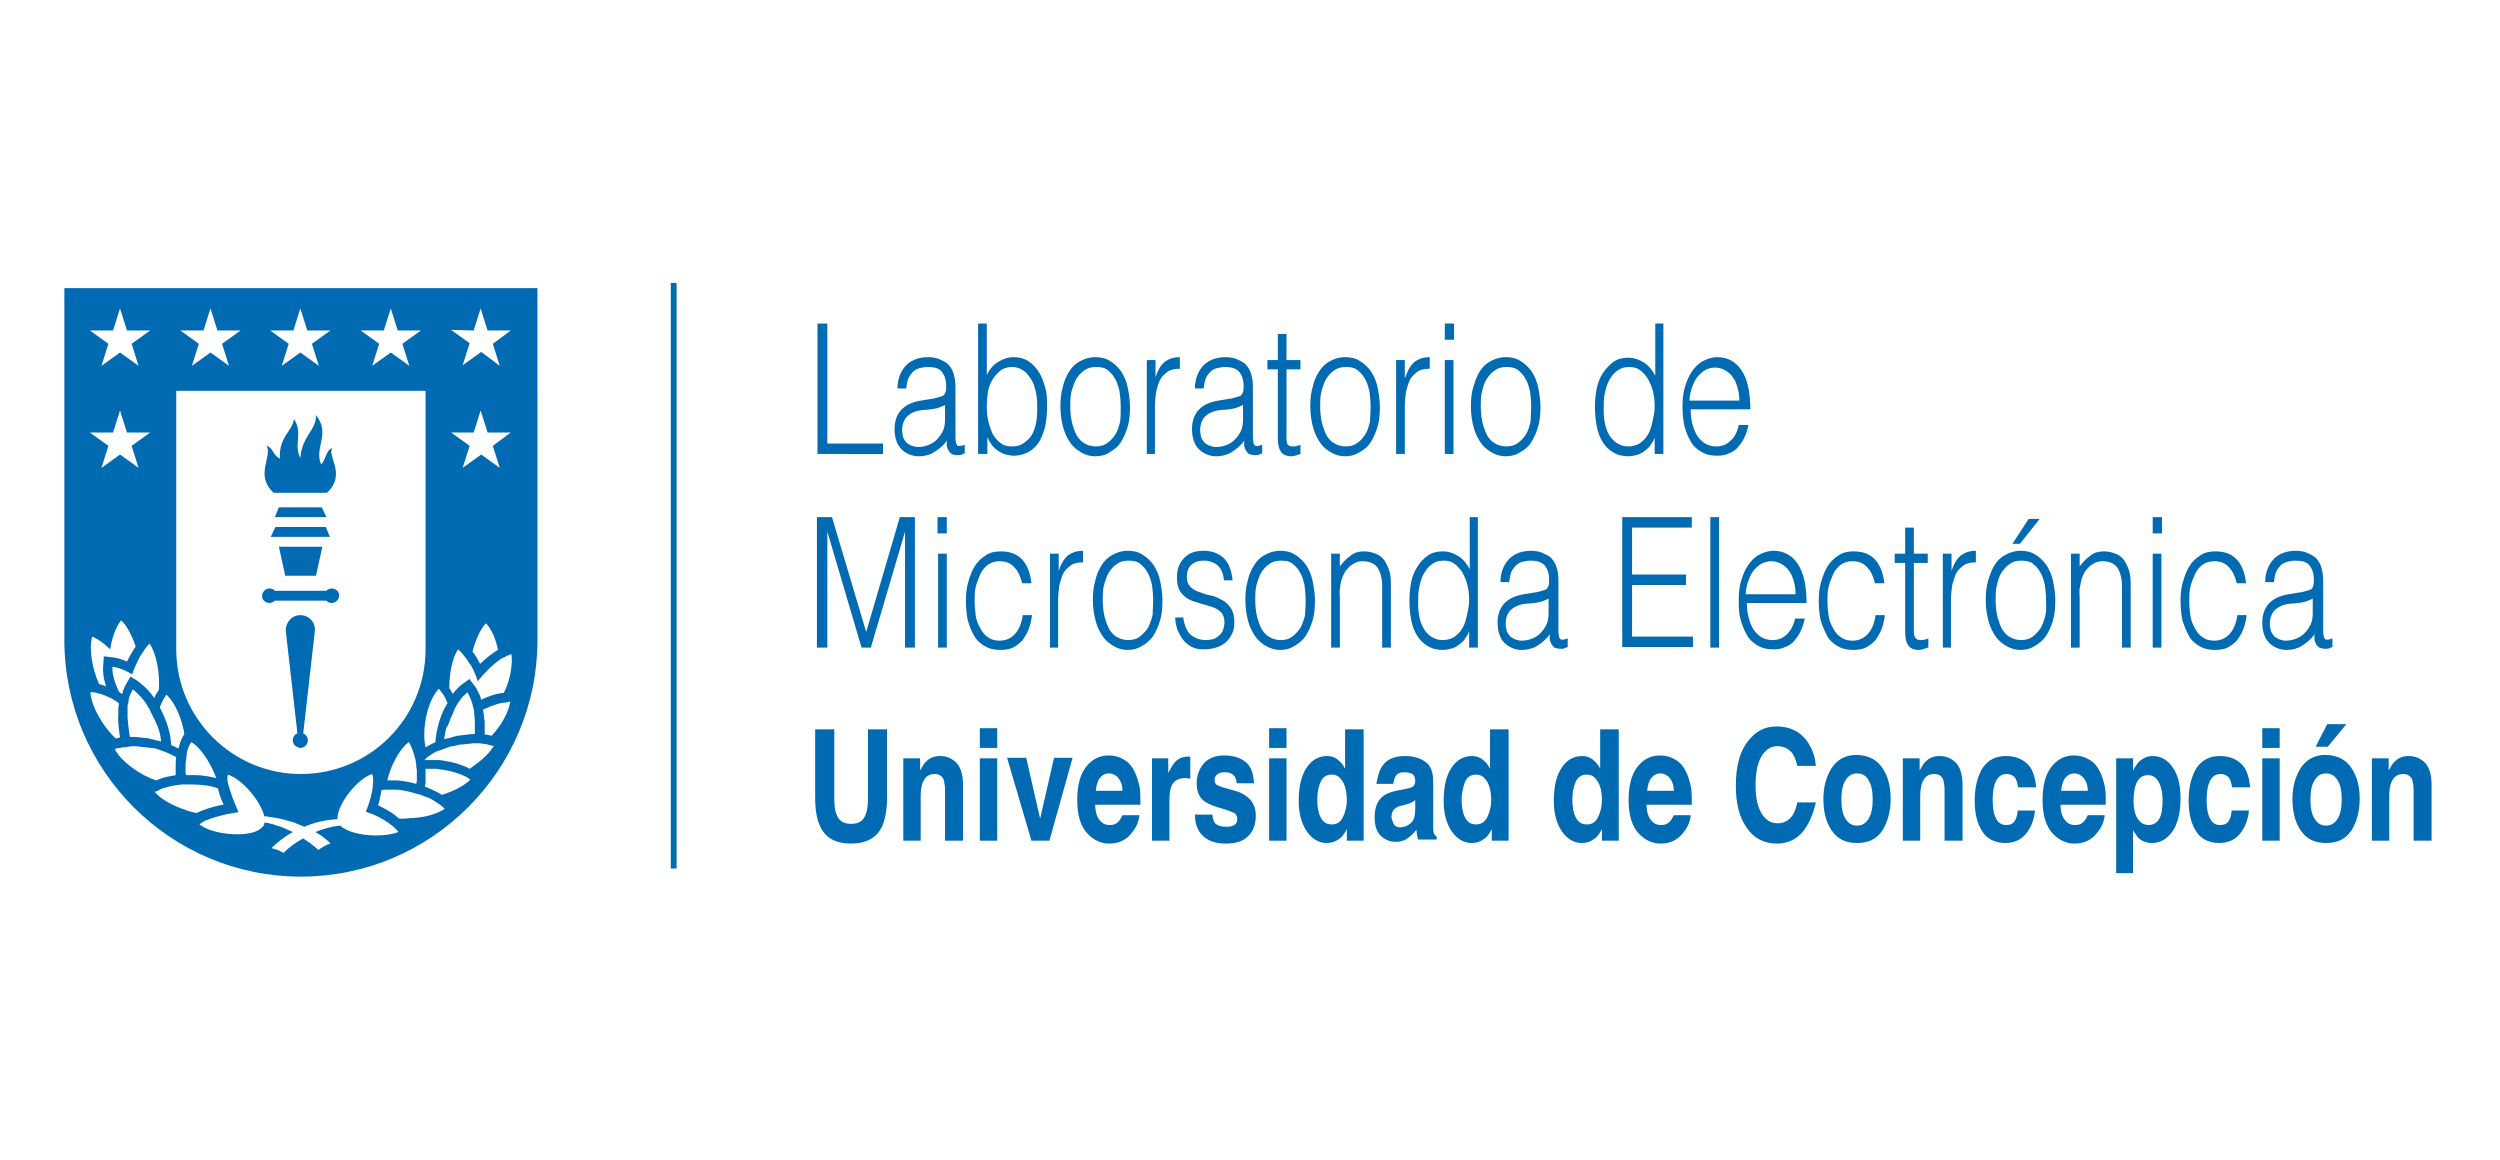 <?xml version="1.0" encoding="UTF-8"?> <svg xmlns="http://www.w3.org/2000/svg" xmlns:xlink="http://www.w3.org/1999/xlink" version="1.1" id="Capa_1" x="0px" y="0px" viewBox="0 0 431.2 200" style="enable-background:new 0 0 431.2 200;" xml:space="preserve"> <style type="text/css"> .st0{enable-background:new ;} .st1{fill:#006BB2;} </style> <g> <g class="st0"> <path class="st1" d="M141,78.3V55.8h1.7v20.7h9.6v1.8H141z"></path> <path class="st1" d="M160.6,68.8c0.3,0,0.6-0.1,1-0.2c0.4-0.1,0.7-0.2,1-0.3c0.2-0.1,0.4-0.4,0.5-0.7c0.1-0.3,0.1-0.7,0.1-1 c0-1-0.2-1.7-0.7-2.4s-1.3-0.9-2.5-0.9c-0.5,0-1,0.1-1.4,0.2c-0.4,0.1-0.8,0.3-1.1,0.6c-0.3,0.3-0.6,0.7-0.8,1.1s-0.3,1.1-0.4,1.8 h-1.5c0-1,0.2-1.8,0.5-2.5c0.3-0.7,0.7-1.2,1.2-1.7c0.5-0.4,1-0.7,1.6-0.9s1.3-0.3,2-0.3c0.6,0,1.3,0.1,1.8,0.3s1.1,0.5,1.5,0.8 c0.4,0.4,0.8,0.9,1,1.5c0.2,0.6,0.4,1.4,0.4,2.4v8.8c0,0.7,0.1,1.2,0.3,1.4s0.6,0.2,1.3-0.1v1.5c-0.1,0-0.3,0.1-0.5,0.2 c-0.2,0.1-0.4,0.1-0.7,0.1c-0.2,0-0.5,0-0.7-0.1c-0.2,0-0.4-0.1-0.6-0.3c-0.1-0.2-0.3-0.3-0.4-0.6c-0.1-0.2-0.2-0.5-0.2-0.7 s0-0.5,0-0.8c-0.6,0.9-1.4,1.5-2.2,2c-0.8,0.5-1.7,0.7-2.6,0.7c-0.6,0-1.1-0.1-1.6-0.3c-0.5-0.2-1-0.5-1.4-0.9 c-0.4-0.4-0.7-0.9-0.9-1.5c-0.2-0.6-0.3-1.3-0.3-2c0-2.7,1.5-4.4,4.5-4.9L160.6,68.8z M163.1,69.8c-0.6,0.3-1.3,0.6-1.9,0.7 c-0.6,0.1-1.3,0.2-1.9,0.2c-1.1,0.1-2,0.4-2.7,1c-0.6,0.5-1,1.4-1,2.5c0,0.5,0.1,0.9,0.2,1.3c0.2,0.4,0.4,0.7,0.6,0.9 c0.3,0.2,0.6,0.4,0.9,0.5c0.3,0.1,0.7,0.2,1,0.2c0.6,0,1.2-0.1,1.7-0.3c0.6-0.2,1.1-0.5,1.5-0.9c0.4-0.4,0.8-0.9,1.1-1.5 c0.3-0.6,0.4-1.3,0.4-2.1V69.8z"></path> <path class="st1" d="M170.2,78.3h-1.5V55.8h1.5v8.9c0.5-1,1.1-1.8,2-2.3c0.8-0.5,1.7-0.8,2.6-0.8c1,0,1.8,0.2,2.6,0.7 c0.7,0.5,1.3,1.1,1.8,1.9c0.5,0.8,0.8,1.7,1.1,2.7s0.3,2.1,0.3,3.2c0,1.2-0.1,2.3-0.3,3.3c-0.2,1-0.6,1.9-1,2.7 c-0.5,0.8-1.1,1.4-1.8,1.8c-0.7,0.4-1.6,0.7-2.7,0.7c-0.4,0-0.8-0.1-1.3-0.2s-0.9-0.4-1.3-0.6c-0.4-0.3-0.8-0.6-1.1-1 c-0.3-0.4-0.6-0.9-0.8-1.4h0V78.3z M170.2,70.1c0,1,0.1,1.9,0.3,2.7s0.5,1.6,0.8,2.2c0.4,0.6,0.8,1.1,1.4,1.5 c0.5,0.4,1.2,0.5,1.9,0.5c0.6,0,1.2-0.1,1.7-0.4c0.5-0.3,1-0.7,1.4-1.2c0.4-0.5,0.7-1.2,0.9-2c0.2-0.8,0.3-1.7,0.3-2.7 c0-1,0-2-0.2-2.9s-0.4-1.7-0.8-2.3s-0.8-1.2-1.4-1.6c-0.6-0.4-1.2-0.6-2-0.6c-0.7,0-1.3,0.2-1.8,0.5c-0.5,0.4-1,0.9-1.4,1.5 c-0.4,0.6-0.7,1.3-0.9,2.2C170.3,68.3,170.2,69.2,170.2,70.1z"></path> <path class="st1" d="M188.9,78.7c-0.8,0-1.6-0.2-2.3-0.6c-0.7-0.4-1.4-0.9-1.9-1.6c-0.5-0.7-1-1.6-1.3-2.7 c-0.3-1.1-0.5-2.3-0.5-3.7c0-1.2,0.1-2.3,0.4-3.3c0.2-1,0.6-1.9,1.1-2.7c0.5-0.8,1.1-1.4,1.9-1.8c0.7-0.4,1.6-0.7,2.6-0.7 c1,0,1.9,0.2,2.6,0.7c0.7,0.4,1.4,1.1,1.9,1.8c0.5,0.8,0.9,1.7,1.1,2.7c0.2,1,0.4,2.2,0.4,3.3c0,1.3-0.1,2.5-0.4,3.5 s-0.7,1.9-1.2,2.7s-1.2,1.3-1.9,1.7C190.7,78.5,189.8,78.7,188.9,78.7z M193.3,70.2c0-1-0.1-1.9-0.2-2.7c-0.2-0.8-0.4-1.6-0.8-2.2 c-0.3-0.6-0.8-1.1-1.3-1.5c-0.5-0.4-1.2-0.5-2-0.5c-0.8,0-1.5,0.2-2,0.6c-0.6,0.4-1,0.9-1.4,1.5c-0.3,0.6-0.6,1.4-0.8,2.2 c-0.2,0.8-0.2,1.7-0.2,2.5c0,1,0.1,1.9,0.3,2.8c0.2,0.8,0.5,1.6,0.8,2.2c0.4,0.6,0.8,1.1,1.4,1.4c0.5,0.3,1.2,0.5,1.9,0.5 c0.8,0,1.5-0.2,2-0.6c0.6-0.4,1-0.9,1.4-1.5s0.6-1.4,0.8-2.2C193.3,71.9,193.3,71.1,193.3,70.2z"></path> <path class="st1" d="M199.3,78.3h-1.5V62.1h1.5v3h0c0.4-1.3,1-2.2,1.6-2.7c0.7-0.5,1.5-0.8,2.6-0.8v2c-0.8,0-1.5,0.1-2.1,0.5 c-0.5,0.4-1,0.8-1.3,1.4c-0.3,0.6-0.5,1.3-0.7,2.1c-0.1,0.8-0.2,1.7-0.2,2.6V78.3z"></path> <path class="st1" d="M211.9,68.8c0.3,0,0.6-0.1,1-0.2c0.4-0.1,0.7-0.2,1-0.3c0.2-0.1,0.4-0.4,0.5-0.7s0.1-0.7,0.1-1 c0-1-0.2-1.7-0.7-2.4c-0.5-0.6-1.3-0.9-2.5-0.9c-0.5,0-1,0.1-1.4,0.2s-0.8,0.3-1.1,0.6c-0.3,0.3-0.6,0.7-0.8,1.1 c-0.2,0.5-0.3,1.1-0.4,1.8h-1.5c0-1,0.2-1.8,0.5-2.5c0.3-0.7,0.7-1.2,1.2-1.7c0.5-0.4,1-0.7,1.6-0.9c0.6-0.2,1.3-0.3,2-0.3 c0.6,0,1.3,0.1,1.8,0.3s1.1,0.5,1.5,0.8c0.4,0.4,0.8,0.9,1,1.5s0.4,1.4,0.4,2.4v8.8c0,0.7,0.1,1.2,0.3,1.4s0.6,0.2,1.3-0.1v1.5 c-0.1,0-0.3,0.1-0.5,0.2c-0.2,0.1-0.4,0.1-0.7,0.1c-0.2,0-0.5,0-0.7-0.1c-0.2,0-0.5-0.1-0.6-0.3c-0.1-0.2-0.3-0.3-0.4-0.6 c-0.1-0.2-0.2-0.5-0.2-0.7s0-0.5,0-0.8c-0.6,0.9-1.4,1.5-2.2,2c-0.8,0.5-1.7,0.7-2.6,0.7c-0.6,0-1.1-0.1-1.6-0.3 c-0.5-0.2-1-0.5-1.4-0.9c-0.4-0.4-0.7-0.9-0.9-1.5s-0.3-1.3-0.3-2c0-2.7,1.5-4.4,4.5-4.9L211.9,68.8z M214.5,69.8 c-0.6,0.3-1.3,0.6-1.9,0.7c-0.6,0.1-1.3,0.2-1.9,0.2c-1.1,0.1-2,0.4-2.7,1c-0.6,0.5-1,1.4-1,2.5c0,0.5,0.1,0.9,0.2,1.3 c0.2,0.4,0.4,0.7,0.6,0.9c0.3,0.2,0.6,0.4,0.9,0.5s0.7,0.2,1,0.2c0.6,0,1.2-0.1,1.7-0.3c0.6-0.2,1.1-0.5,1.5-0.9 c0.4-0.4,0.8-0.9,1.1-1.5c0.3-0.6,0.4-1.3,0.4-2.1V69.8z"></path> <path class="st1" d="M224.4,78.3c-0.2,0-0.4,0.1-0.7,0.2s-0.6,0.2-1,0.2c-0.7,0-1.3-0.2-1.7-0.7c-0.4-0.5-0.6-1.3-0.6-2.5V63.7 h-1.8v-1.6h1.8v-4.5h1.5v4.5h2.4v1.6h-2.4v11.1c0,0.4,0,0.7,0,1c0,0.3,0.1,0.5,0.1,0.7c0.1,0.2,0.2,0.3,0.4,0.4s0.4,0.1,0.7,0.1 c0.2,0,0.4,0,0.6-0.1c0.2,0,0.4-0.1,0.6-0.2V78.3z"></path> <path class="st1" d="M232,78.7c-0.8,0-1.6-0.2-2.3-0.6c-0.7-0.4-1.4-0.9-1.9-1.6c-0.5-0.7-1-1.6-1.3-2.7c-0.3-1.1-0.5-2.3-0.5-3.7 c0-1.2,0.1-2.3,0.4-3.3c0.2-1,0.6-1.9,1.1-2.7c0.5-0.8,1.1-1.4,1.9-1.8c0.7-0.4,1.6-0.7,2.6-0.7c1,0,1.9,0.2,2.6,0.7 c0.7,0.4,1.4,1.1,1.9,1.8c0.5,0.8,0.9,1.7,1.1,2.7c0.2,1,0.4,2.2,0.4,3.3c0,1.3-0.1,2.5-0.4,3.5s-0.7,1.9-1.2,2.7 s-1.2,1.3-1.9,1.7C233.7,78.5,232.9,78.7,232,78.7z M236.4,70.2c0-1-0.1-1.9-0.2-2.7c-0.2-0.8-0.4-1.6-0.8-2.2 c-0.3-0.6-0.8-1.1-1.3-1.5c-0.5-0.4-1.2-0.5-2-0.5c-0.8,0-1.5,0.2-2,0.6c-0.6,0.4-1,0.9-1.4,1.5c-0.3,0.6-0.6,1.4-0.8,2.2 c-0.2,0.8-0.2,1.7-0.2,2.5c0,1,0.1,1.9,0.3,2.8c0.2,0.8,0.5,1.6,0.8,2.2c0.4,0.6,0.8,1.1,1.4,1.4c0.5,0.3,1.2,0.5,1.9,0.5 c0.8,0,1.5-0.2,2-0.6c0.6-0.4,1-0.9,1.4-1.5s0.6-1.4,0.8-2.2C236.3,71.9,236.4,71.1,236.4,70.2z"></path> <path class="st1" d="M242.3,78.3h-1.5V62.1h1.5v3h0.1c0.4-1.3,1-2.2,1.6-2.7c0.7-0.5,1.5-0.8,2.6-0.8v2c-0.8,0-1.5,0.1-2.1,0.5 c-0.5,0.4-1,0.8-1.3,1.4c-0.3,0.6-0.5,1.3-0.7,2.1c-0.1,0.8-0.2,1.7-0.2,2.6V78.3z"></path> <path class="st1" d="M249.2,58.6v-2.8h1.6v2.8H249.2z M249.2,78.3V62.1h1.5v16.2H249.2z"></path> <path class="st1" d="M259.7,78.7c-0.8,0-1.6-0.2-2.3-0.6c-0.7-0.4-1.4-0.9-1.9-1.6c-0.5-0.7-1-1.6-1.3-2.7s-0.5-2.3-0.5-3.7 c0-1.2,0.1-2.3,0.4-3.3s0.6-1.9,1.1-2.7c0.5-0.8,1.1-1.4,1.9-1.8c0.7-0.4,1.6-0.7,2.6-0.7c1,0,1.9,0.2,2.6,0.7 c0.7,0.4,1.4,1.1,1.9,1.8c0.5,0.8,0.9,1.7,1.1,2.7c0.2,1,0.4,2.2,0.4,3.3c0,1.3-0.1,2.5-0.4,3.5s-0.7,1.9-1.2,2.7 s-1.2,1.3-1.9,1.7C261.4,78.5,260.6,78.7,259.7,78.7z M264.1,70.2c0-1-0.1-1.9-0.2-2.7c-0.2-0.8-0.4-1.6-0.8-2.2 c-0.3-0.6-0.8-1.1-1.3-1.5c-0.5-0.4-1.2-0.5-2-0.5c-0.8,0-1.5,0.2-2,0.6c-0.6,0.4-1,0.9-1.4,1.5s-0.6,1.4-0.8,2.2 c-0.2,0.8-0.2,1.7-0.2,2.5c0,1,0.1,1.9,0.3,2.8c0.2,0.8,0.5,1.6,0.8,2.2c0.4,0.6,0.8,1.1,1.4,1.4c0.5,0.3,1.2,0.5,1.9,0.5 c0.8,0,1.5-0.2,2-0.6c0.6-0.4,1-0.9,1.4-1.5s0.6-1.4,0.8-2.2C264,71.9,264.1,71.1,264.1,70.2z"></path> <path class="st1" d="M285.4,55.8h1.5v22.5h-1.5v-2.8h0c-0.2,0.5-0.5,1-0.8,1.4s-0.7,0.7-1.1,1c-0.4,0.3-0.8,0.5-1.3,0.6 c-0.4,0.1-0.9,0.2-1.3,0.2c-1,0-1.9-0.2-2.7-0.7c-0.7-0.4-1.3-1-1.8-1.8c-0.5-0.8-0.8-1.7-1-2.7c-0.2-1-0.3-2.2-0.3-3.3 c0-1.1,0.1-2.2,0.3-3.2c0.2-1,0.6-2,1.1-2.7s1.1-1.4,1.8-1.9c0.7-0.5,1.6-0.7,2.6-0.7c0.9,0,1.8,0.3,2.6,0.8 c0.8,0.5,1.5,1.3,2,2.3V55.8z M285.4,70.1c0-0.9-0.1-1.8-0.3-2.6c-0.2-0.8-0.5-1.5-0.9-2.2c-0.4-0.6-0.8-1.1-1.4-1.5 c-0.5-0.4-1.2-0.5-1.8-0.5c-0.8,0-1.5,0.2-2,0.6c-0.6,0.4-1,0.9-1.4,1.6c-0.4,0.7-0.6,1.4-0.8,2.3c-0.2,0.9-0.2,1.8-0.2,2.9 c0,1,0.1,1.9,0.3,2.7s0.5,1.4,0.9,2c0.4,0.5,0.9,1,1.4,1.2c0.5,0.3,1.1,0.4,1.7,0.4c0.7,0,1.3-0.2,1.9-0.5c0.5-0.4,1-0.8,1.4-1.5 c0.4-0.6,0.6-1.3,0.8-2.2S285.4,71.1,285.4,70.1z"></path> <path class="st1" d="M291.6,70.6c0,0.9,0.1,1.7,0.3,2.5c0.2,0.8,0.5,1.5,0.8,2c0.4,0.6,0.8,1,1.4,1.4c0.5,0.3,1.2,0.5,1.9,0.5 c1,0,1.8-0.3,2.5-1c0.7-0.6,1.2-1.6,1.4-2.7h1.7c-0.2,0.8-0.4,1.5-0.7,2.1c-0.3,0.7-0.7,1.2-1.1,1.7c-0.4,0.5-1,0.9-1.6,1.1 c-0.6,0.3-1.3,0.4-2.1,0.4c-1,0-1.9-0.2-2.7-0.7c-0.7-0.4-1.4-1-1.8-1.8c-0.5-0.8-0.8-1.7-1.1-2.7c-0.2-1-0.3-2.1-0.3-3.3 c0-1.2,0.1-2.3,0.4-3.3c0.3-1,0.7-2,1.2-2.7s1.1-1.4,1.9-1.8c0.7-0.4,1.6-0.7,2.5-0.7c1.8,0,3.2,0.8,4.2,2.3 c1,1.5,1.5,3.8,1.5,6.7H291.6z M300,69.1c0-0.8-0.1-1.5-0.3-2.2c-0.2-0.7-0.4-1.3-0.8-1.8c-0.3-0.5-0.8-0.9-1.3-1.2 c-0.5-0.3-1.1-0.5-1.8-0.5s-1.3,0.2-1.8,0.5s-0.9,0.7-1.3,1.2c-0.4,0.5-0.6,1.1-0.9,1.8c-0.2,0.7-0.4,1.4-0.4,2.2H300z"></path> </g> <g class="st0"> <path class="st1" d="M140.9,111.7V89.2h2.6l5.9,19.8h0l5.8-19.8h2.6v22.5h-1.7v-20h0l-5.9,20h-1.6l-5.9-20h0v20H140.9z"></path> <path class="st1" d="M161.7,92v-2.8h1.6V92H161.7z M161.8,111.7V95.5h1.5v16.2H161.8z"></path> <path class="st1" d="M176.3,100.6c-0.3-1.2-0.7-2.1-1.4-2.8c-0.6-0.7-1.5-1-2.5-1c-0.8,0-1.4,0.2-2,0.6c-0.5,0.4-1,0.9-1.3,1.6 c-0.3,0.7-0.6,1.4-0.8,2.2c-0.2,0.8-0.2,1.7-0.2,2.5c0,0.9,0.1,1.7,0.2,2.5s0.4,1.5,0.8,2.2c0.3,0.6,0.8,1.2,1.3,1.5 c0.5,0.4,1.2,0.6,2,0.6c1.1,0,2-0.4,2.7-1.2c0.7-0.8,1.1-1.8,1.3-3.2h1.6c-0.1,0.9-0.3,1.7-0.6,2.5c-0.3,0.7-0.7,1.4-1.1,1.9 c-0.5,0.5-1,0.9-1.6,1.2s-1.4,0.4-2.2,0.4c-1,0-1.9-0.2-2.7-0.7c-0.7-0.4-1.4-1-1.8-1.8c-0.5-0.8-0.8-1.7-1.1-2.7 c-0.2-1-0.3-2.2-0.3-3.3c0-1.1,0.1-2.2,0.4-3.2c0.3-1,0.6-1.9,1.1-2.7c0.5-0.8,1.1-1.4,1.9-1.9c0.7-0.5,1.6-0.7,2.6-0.7 c1.5,0,2.7,0.4,3.6,1.3c0.9,0.9,1.5,2.3,1.7,4.2H176.3z"></path> <path class="st1" d="M182.6,111.7h-1.5V95.5h1.5v3h0c0.4-1.3,1-2.2,1.6-2.7c0.7-0.5,1.5-0.8,2.6-0.8v2c-0.8,0-1.5,0.1-2.1,0.5 c-0.5,0.4-1,0.8-1.3,1.4c-0.3,0.6-0.5,1.3-0.7,2.1c-0.1,0.8-0.2,1.7-0.2,2.6V111.7z"></path> <path class="st1" d="M194.5,112.1c-0.8,0-1.6-0.2-2.3-0.6c-0.7-0.4-1.4-0.9-1.9-1.6c-0.5-0.7-1-1.6-1.3-2.7 c-0.3-1.1-0.5-2.3-0.5-3.7c0-1.2,0.1-2.3,0.4-3.3c0.2-1,0.6-1.9,1.1-2.7c0.5-0.8,1.1-1.4,1.9-1.8c0.7-0.4,1.6-0.7,2.6-0.7 c1,0,1.9,0.2,2.6,0.7c0.7,0.4,1.4,1.1,1.9,1.8c0.5,0.8,0.9,1.7,1.1,2.7c0.2,1,0.4,2.2,0.4,3.3c0,1.3-0.1,2.5-0.4,3.5 s-0.7,1.9-1.2,2.7c-0.5,0.7-1.2,1.3-1.9,1.7C196.2,111.9,195.4,112.1,194.5,112.1z M198.9,103.6c0-1-0.1-1.9-0.2-2.7 c-0.2-0.8-0.4-1.6-0.8-2.2c-0.3-0.6-0.8-1.1-1.3-1.5c-0.5-0.4-1.2-0.5-2-0.5c-0.8,0-1.5,0.2-2,0.6c-0.6,0.4-1,0.9-1.4,1.5 c-0.3,0.6-0.6,1.4-0.8,2.2c-0.2,0.8-0.2,1.7-0.2,2.5c0,1,0.1,1.9,0.3,2.8c0.2,0.8,0.5,1.6,0.8,2.2c0.4,0.6,0.8,1.1,1.4,1.4 c0.5,0.3,1.2,0.5,1.9,0.5c0.8,0,1.5-0.2,2-0.6s1-0.9,1.4-1.5c0.3-0.6,0.6-1.4,0.8-2.2C198.8,105.3,198.9,104.5,198.9,103.6z"></path> <path class="st1" d="M204.1,106.6c0.2,1.4,0.7,2.4,1.3,2.9s1.5,0.9,2.6,0.9c0.5,0,1-0.1,1.4-0.2c0.4-0.2,0.7-0.4,1-0.7 s0.5-0.6,0.6-1c0.1-0.4,0.2-0.7,0.2-1.1c0-0.8-0.2-1.4-0.6-1.8c-0.4-0.4-0.9-0.7-1.5-0.9c-0.6-0.2-1.3-0.4-2-0.6 c-0.7-0.2-1.4-0.4-2-0.7c-0.6-0.3-1.1-0.8-1.5-1.3c-0.4-0.6-0.6-1.4-0.6-2.5c0-1.4,0.4-2.5,1.2-3.3c0.8-0.9,1.9-1.3,3.4-1.3 c1.4,0,2.5,0.4,3.4,1.2s1.4,2.1,1.6,3.9h-1.5c-0.1-1.2-0.5-2.1-1.1-2.6c-0.6-0.5-1.4-0.8-2.4-0.8s-1.7,0.3-2.2,0.8 c-0.5,0.5-0.7,1.2-0.7,2c0,0.7,0.2,1.3,0.6,1.7c0.4,0.4,0.9,0.7,1.5,0.9c0.6,0.2,1.3,0.5,2,0.6s1.4,0.5,2,0.8 c0.6,0.3,1.1,0.8,1.5,1.4c0.4,0.6,0.6,1.4,0.6,2.4c0,0.8-0.1,1.5-0.4,2c-0.3,0.6-0.6,1.1-1.1,1.5c-0.5,0.4-1,0.7-1.7,0.9 c-0.6,0.2-1.3,0.3-2.1,0.3s-1.4-0.1-2-0.4c-0.6-0.3-1.1-0.7-1.5-1.2c-0.4-0.5-0.7-1.1-1-1.7c-0.2-0.7-0.4-1.4-0.4-2.2H204.1z"></path> <path class="st1" d="M220.8,112.1c-0.8,0-1.6-0.2-2.3-0.6c-0.7-0.4-1.4-0.9-1.9-1.6c-0.5-0.7-1-1.6-1.3-2.7 c-0.3-1.1-0.5-2.3-0.5-3.7c0-1.2,0.1-2.3,0.4-3.3c0.2-1,0.6-1.9,1.1-2.7c0.5-0.8,1.1-1.4,1.9-1.8c0.7-0.4,1.6-0.7,2.6-0.7 c1,0,1.9,0.2,2.6,0.7c0.7,0.4,1.4,1.1,1.9,1.8c0.5,0.8,0.9,1.7,1.1,2.7c0.2,1,0.4,2.2,0.4,3.3c0,1.3-0.1,2.5-0.4,3.5 s-0.7,1.9-1.2,2.7c-0.5,0.7-1.2,1.3-1.9,1.7C222.5,111.9,221.7,112.1,220.8,112.1z M225.2,103.6c0-1-0.1-1.9-0.2-2.7 c-0.2-0.8-0.4-1.6-0.8-2.2c-0.3-0.6-0.8-1.1-1.3-1.5c-0.5-0.4-1.2-0.5-2-0.5c-0.8,0-1.5,0.2-2,0.6c-0.6,0.4-1,0.9-1.4,1.5 c-0.3,0.6-0.6,1.4-0.8,2.2c-0.2,0.8-0.2,1.7-0.2,2.5c0,1,0.1,1.9,0.3,2.8c0.2,0.8,0.5,1.6,0.8,2.2c0.4,0.6,0.8,1.1,1.4,1.4 c0.5,0.3,1.2,0.5,1.9,0.5c0.8,0,1.5-0.2,2-0.6s1-0.9,1.4-1.5c0.3-0.6,0.6-1.4,0.8-2.2C225.1,105.3,225.2,104.5,225.2,103.6z"></path> <path class="st1" d="M231.1,111.7h-1.5V95.5h1.5v2.2c0.6-0.8,1.2-1.4,1.9-1.9c0.6-0.5,1.4-0.7,2.3-0.7c0.8,0,1.5,0.2,2.2,0.5 c0.7,0.3,1.3,0.9,1.7,1.8c0.3,0.6,0.5,1.2,0.6,1.8s0.1,1.3,0.1,1.9v10.6h-1.5v-10.5c0-1.5-0.3-2.5-0.8-3.3 c-0.5-0.7-1.4-1.1-2.6-1.1c-0.5,0-0.9,0.1-1.3,0.3c-0.4,0.2-0.7,0.4-1,0.7c-0.3,0.3-0.6,0.6-0.8,1c-0.2,0.4-0.4,0.8-0.5,1.2 c-0.2,0.5-0.2,1-0.3,1.5s0,1,0,1.6V111.7z"></path> <path class="st1" d="M253.4,89.2h1.5v22.5h-1.5v-2.8h0c-0.2,0.5-0.5,1-0.8,1.4c-0.3,0.4-0.7,0.7-1.1,1c-0.4,0.3-0.8,0.5-1.3,0.6 c-0.4,0.1-0.9,0.2-1.3,0.2c-1,0-1.9-0.2-2.7-0.7c-0.7-0.4-1.3-1-1.8-1.8c-0.5-0.8-0.8-1.7-1-2.7c-0.2-1-0.3-2.2-0.3-3.3 c0-1.1,0.1-2.2,0.3-3.2s0.6-2,1.1-2.7c0.5-0.8,1.1-1.4,1.8-1.9c0.7-0.5,1.6-0.7,2.6-0.7c0.9,0,1.8,0.3,2.6,0.8 c0.8,0.5,1.5,1.3,2,2.3V89.2z M253.4,103.5c0-0.9-0.1-1.8-0.3-2.6c-0.2-0.8-0.5-1.5-0.9-2.2c-0.4-0.6-0.8-1.1-1.4-1.5 c-0.5-0.4-1.2-0.5-1.8-0.5c-0.8,0-1.5,0.2-2,0.6c-0.6,0.4-1,0.9-1.4,1.6s-0.6,1.4-0.8,2.3c-0.2,0.9-0.2,1.8-0.2,2.9 c0,1,0.1,1.9,0.3,2.7c0.2,0.8,0.5,1.4,0.9,2c0.4,0.5,0.9,1,1.4,1.2c0.5,0.3,1.1,0.4,1.7,0.4c0.7,0,1.3-0.2,1.9-0.5 c0.5-0.4,1-0.8,1.4-1.5c0.4-0.6,0.6-1.3,0.8-2.2S253.4,104.5,253.4,103.5z"></path> <path class="st1" d="M264.6,102.2c0.3,0,0.6-0.1,1-0.2c0.4-0.1,0.7-0.2,1-0.3c0.2-0.1,0.4-0.4,0.5-0.7c0.1-0.3,0.1-0.7,0.1-1 c0-1-0.2-1.7-0.7-2.4c-0.5-0.6-1.3-0.9-2.5-0.9c-0.5,0-1,0.1-1.4,0.2s-0.8,0.3-1.1,0.6c-0.3,0.3-0.6,0.7-0.8,1.1 c-0.2,0.5-0.3,1.1-0.4,1.8h-1.5c0-1,0.2-1.8,0.5-2.5c0.3-0.7,0.7-1.2,1.2-1.7c0.5-0.4,1-0.7,1.6-0.9c0.6-0.2,1.3-0.3,2-0.3 c0.6,0,1.3,0.1,1.8,0.3s1.1,0.5,1.5,0.8c0.4,0.4,0.8,0.9,1,1.5s0.4,1.4,0.4,2.4v8.8c0,0.7,0.1,1.2,0.3,1.4s0.6,0.2,1.3-0.1v1.5 c-0.1,0-0.3,0.1-0.5,0.2c-0.2,0.1-0.4,0.1-0.7,0.1c-0.2,0-0.5,0-0.7-0.1c-0.2,0-0.5-0.1-0.6-0.3c-0.1-0.2-0.3-0.3-0.4-0.6 s-0.2-0.5-0.2-0.7s0-0.5,0-0.8c-0.6,0.9-1.4,1.5-2.2,2c-0.8,0.5-1.7,0.7-2.6,0.7c-0.6,0-1.1-0.1-1.6-0.3c-0.5-0.2-1-0.5-1.4-0.9 c-0.4-0.4-0.7-0.9-0.9-1.5s-0.3-1.3-0.3-2c0-2.7,1.5-4.4,4.5-4.9L264.6,102.2z M267.2,103.2c-0.6,0.3-1.3,0.6-1.9,0.7 s-1.3,0.2-1.9,0.2c-1.1,0.1-2,0.4-2.7,1s-1,1.4-1,2.5c0,0.5,0.1,0.9,0.2,1.3c0.2,0.4,0.4,0.7,0.6,0.9c0.3,0.2,0.6,0.4,0.9,0.5 s0.7,0.2,1,0.2c0.6,0,1.2-0.1,1.7-0.3c0.6-0.2,1.1-0.5,1.5-0.9c0.4-0.4,0.8-0.9,1.1-1.5c0.3-0.6,0.4-1.3,0.4-2.1V103.2z"></path> <path class="st1" d="M279.8,111.7V89.2h12V91h-10.3v8.1h9.3v1.8h-9.3v8.9H292v1.8H279.8z"></path> <path class="st1" d="M295,111.7V89.2h1.5v22.5H295z"></path> <path class="st1" d="M301.3,104c0,0.9,0.1,1.7,0.3,2.5c0.2,0.8,0.5,1.5,0.8,2c0.4,0.6,0.8,1,1.4,1.4c0.5,0.3,1.2,0.5,1.9,0.5 c1,0,1.8-0.3,2.5-1s1.2-1.6,1.4-2.7h1.7c-0.2,0.8-0.4,1.5-0.7,2.1c-0.3,0.7-0.7,1.2-1.1,1.7c-0.4,0.5-1,0.9-1.6,1.1 c-0.6,0.3-1.3,0.4-2.1,0.4c-1,0-1.9-0.2-2.7-0.7c-0.7-0.4-1.4-1-1.8-1.8c-0.5-0.8-0.8-1.7-1.1-2.7s-0.3-2.1-0.3-3.3 c0-1.2,0.1-2.3,0.4-3.3c0.3-1,0.7-2,1.2-2.7s1.1-1.4,1.9-1.8c0.7-0.4,1.6-0.7,2.5-0.7c1.8,0,3.2,0.8,4.2,2.3 c1,1.5,1.5,3.8,1.5,6.7H301.3z M309.7,102.5c0-0.8-0.1-1.5-0.3-2.2c-0.2-0.7-0.4-1.3-0.8-1.8c-0.3-0.5-0.8-0.9-1.3-1.2 c-0.5-0.3-1.1-0.5-1.8-0.5c-0.7,0-1.3,0.2-1.8,0.5s-0.9,0.7-1.3,1.2c-0.4,0.5-0.6,1.1-0.9,1.8c-0.2,0.7-0.4,1.4-0.4,2.2H309.7z"></path> <path class="st1" d="M323.4,100.6c-0.3-1.2-0.7-2.1-1.4-2.8c-0.6-0.7-1.5-1-2.5-1c-0.8,0-1.4,0.2-2,0.6c-0.5,0.4-1,0.9-1.3,1.6 c-0.3,0.7-0.6,1.4-0.8,2.2c-0.2,0.8-0.2,1.7-0.2,2.5c0,0.9,0.1,1.7,0.2,2.5s0.4,1.5,0.8,2.2c0.3,0.6,0.8,1.2,1.3,1.5 c0.5,0.4,1.2,0.6,2,0.6c1.1,0,2-0.4,2.7-1.2c0.7-0.8,1.1-1.8,1.3-3.2h1.6c-0.1,0.9-0.3,1.7-0.6,2.5c-0.3,0.7-0.7,1.4-1.1,1.9 c-0.5,0.5-1,0.9-1.6,1.2s-1.4,0.4-2.2,0.4c-1,0-1.9-0.2-2.7-0.7c-0.7-0.4-1.4-1-1.8-1.8s-0.8-1.7-1.1-2.7c-0.2-1-0.3-2.2-0.3-3.3 c0-1.1,0.1-2.2,0.4-3.2c0.3-1,0.6-1.9,1.1-2.7c0.5-0.8,1.1-1.4,1.9-1.9c0.7-0.5,1.6-0.7,2.6-0.7c1.5,0,2.7,0.4,3.6,1.3 c0.9,0.9,1.5,2.3,1.7,4.2H323.4z"></path> <path class="st1" d="M332.6,111.7c-0.2,0-0.4,0.1-0.7,0.2c-0.3,0.1-0.6,0.2-1,0.2c-0.7,0-1.3-0.2-1.7-0.7 c-0.4-0.5-0.6-1.3-0.6-2.5V97.1h-1.8v-1.6h1.8V91h1.5v4.5h2.4v1.6h-2.4v11.1c0,0.4,0,0.7,0,1c0,0.3,0.1,0.5,0.2,0.7 c0.1,0.2,0.2,0.3,0.4,0.4s0.4,0.1,0.7,0.1c0.2,0,0.4,0,0.6-0.1c0.2,0,0.4-0.1,0.6-0.2V111.7z"></path> <path class="st1" d="M336.6,111.7h-1.5V95.5h1.5v3h0c0.4-1.3,1-2.2,1.6-2.7c0.7-0.5,1.5-0.8,2.6-0.8v2c-0.8,0-1.5,0.1-2.1,0.5 c-0.5,0.4-1,0.8-1.3,1.4c-0.3,0.6-0.5,1.3-0.7,2.1c-0.1,0.8-0.2,1.7-0.2,2.6V111.7z"></path> <path class="st1" d="M348.5,112.1c-0.8,0-1.6-0.2-2.3-0.6c-0.7-0.4-1.4-0.9-1.9-1.6c-0.5-0.7-1-1.6-1.3-2.7 c-0.3-1.1-0.5-2.3-0.5-3.7c0-1.2,0.1-2.3,0.4-3.3s0.6-1.9,1.1-2.7c0.5-0.8,1.1-1.4,1.9-1.8c0.7-0.4,1.6-0.7,2.6-0.7 c1,0,1.9,0.2,2.6,0.7c0.7,0.4,1.4,1.1,1.9,1.8c0.5,0.8,0.9,1.7,1.1,2.7c0.2,1,0.4,2.2,0.4,3.3c0,1.3-0.1,2.5-0.4,3.5 c-0.3,1-0.7,1.9-1.2,2.7c-0.5,0.7-1.2,1.3-1.9,1.7C350.2,111.9,349.4,112.1,348.5,112.1z M352.9,103.6c0-1-0.1-1.9-0.2-2.7 c-0.2-0.8-0.4-1.6-0.8-2.2c-0.3-0.6-0.8-1.1-1.3-1.5c-0.5-0.4-1.2-0.5-2-0.5c-0.8,0-1.5,0.2-2,0.6c-0.6,0.4-1,0.9-1.4,1.5 s-0.6,1.4-0.8,2.2c-0.2,0.8-0.2,1.7-0.2,2.5c0,1,0.1,1.9,0.3,2.8c0.2,0.8,0.5,1.6,0.8,2.2c0.4,0.6,0.8,1.1,1.4,1.4 c0.5,0.3,1.2,0.5,1.9,0.5c0.8,0,1.5-0.2,2-0.6s1-0.9,1.4-1.5c0.3-0.6,0.6-1.4,0.8-2.2S352.9,104.5,352.9,103.6z M347.1,93.8 l2.8-4.3h1.9l-3.4,4.3H347.1z"></path> <path class="st1" d="M358.7,111.7h-1.5V95.5h1.5v2.2c0.6-0.8,1.2-1.4,1.9-1.9c0.6-0.5,1.4-0.7,2.3-0.7c0.8,0,1.5,0.2,2.2,0.5 s1.3,0.9,1.7,1.8c0.3,0.6,0.5,1.2,0.6,1.8c0.1,0.6,0.1,1.3,0.1,1.9v10.6H366v-10.5c0-1.5-0.3-2.5-0.8-3.3 c-0.5-0.7-1.4-1.1-2.6-1.1c-0.5,0-0.9,0.1-1.3,0.3c-0.4,0.2-0.7,0.4-1,0.7s-0.6,0.6-0.8,1c-0.2,0.4-0.4,0.8-0.5,1.2 c-0.1,0.5-0.2,1-0.3,1.5s0,1,0,1.6V111.7z"></path> <path class="st1" d="M371.3,92v-2.8h1.6V92H371.3z M371.3,111.7V95.5h1.5v16.2H371.3z"></path> <path class="st1" d="M385.8,100.6c-0.3-1.2-0.7-2.1-1.4-2.8c-0.6-0.7-1.5-1-2.5-1c-0.8,0-1.4,0.2-2,0.6c-0.5,0.4-1,0.9-1.3,1.6 c-0.3,0.7-0.6,1.4-0.8,2.2c-0.2,0.8-0.2,1.7-0.2,2.5c0,0.9,0.1,1.7,0.2,2.5s0.4,1.5,0.8,2.2c0.3,0.6,0.8,1.2,1.3,1.5 c0.5,0.4,1.2,0.6,2,0.6c1.1,0,2-0.4,2.7-1.2c0.7-0.8,1.1-1.8,1.3-3.2h1.6c-0.1,0.9-0.3,1.7-0.6,2.5c-0.3,0.7-0.7,1.4-1.1,1.9 c-0.5,0.5-1,0.9-1.6,1.2s-1.4,0.4-2.2,0.4c-1,0-1.9-0.2-2.7-0.7c-0.7-0.4-1.4-1-1.8-1.8s-0.8-1.7-1.1-2.7c-0.2-1-0.3-2.2-0.3-3.3 c0-1.1,0.1-2.2,0.4-3.2c0.3-1,0.6-1.9,1.1-2.7c0.5-0.8,1.1-1.4,1.9-1.9c0.7-0.5,1.6-0.7,2.6-0.7c1.5,0,2.7,0.4,3.6,1.3 c0.9,0.9,1.5,2.3,1.7,4.2H385.8z"></path> <path class="st1" d="M396.5,102.2c0.3,0,0.6-0.1,1-0.2c0.4-0.1,0.7-0.2,1-0.3s0.4-0.4,0.5-0.7c0.1-0.3,0.1-0.7,0.1-1 c0-1-0.2-1.7-0.7-2.4s-1.3-0.9-2.5-0.9c-0.5,0-1,0.1-1.4,0.2c-0.4,0.1-0.8,0.3-1.1,0.6c-0.3,0.3-0.6,0.7-0.8,1.1s-0.3,1.1-0.4,1.8 h-1.5c0-1,0.2-1.8,0.5-2.5c0.3-0.7,0.7-1.2,1.2-1.7c0.5-0.4,1-0.7,1.6-0.9s1.3-0.3,2-0.3c0.6,0,1.3,0.1,1.8,0.3s1.1,0.5,1.5,0.8 c0.4,0.4,0.8,0.9,1,1.5s0.4,1.4,0.4,2.4v8.8c0,0.7,0.1,1.2,0.3,1.4s0.6,0.2,1.3-0.1v1.5c-0.1,0-0.3,0.1-0.5,0.2s-0.4,0.1-0.7,0.1 c-0.2,0-0.5,0-0.7-0.1c-0.2,0-0.4-0.1-0.6-0.3c-0.2-0.2-0.3-0.3-0.4-0.6c-0.1-0.2-0.2-0.5-0.2-0.7s0-0.5,0-0.8 c-0.6,0.9-1.4,1.5-2.2,2c-0.8,0.5-1.7,0.7-2.6,0.7c-0.6,0-1.1-0.1-1.6-0.3c-0.5-0.2-1-0.5-1.4-0.9c-0.4-0.4-0.7-0.9-0.9-1.5 s-0.3-1.3-0.3-2c0-2.7,1.5-4.4,4.5-4.9L396.5,102.2z M399,103.2c-0.6,0.3-1.3,0.6-1.9,0.7s-1.3,0.2-1.9,0.2c-1.1,0.1-2,0.4-2.7,1 c-0.6,0.5-1,1.4-1,2.5c0,0.5,0.1,0.9,0.2,1.3c0.2,0.4,0.4,0.7,0.6,0.9c0.3,0.2,0.6,0.4,0.9,0.5c0.3,0.1,0.7,0.2,1,0.2 c0.6,0,1.2-0.1,1.7-0.3c0.6-0.2,1.1-0.5,1.5-0.9c0.4-0.4,0.8-0.9,1.1-1.5c0.3-0.6,0.4-1.3,0.4-2.1V103.2z"></path> </g> <g class="st0"> <path class="st1" d="M149.7,137.6v-11.8h3.3v11.8c0,2-0.3,3.6-0.8,4.8c-0.9,2.1-2.8,3.1-5.4,3.1c-2.7,0-4.5-1-5.4-3.1 c-0.5-1.1-0.8-2.7-0.8-4.8v-11.8h3.3v11.8c0,1.3,0.1,2.3,0.4,2.9c0.4,1.1,1.2,1.6,2.5,1.6c1.3,0,2.1-0.5,2.5-1.6 C149.6,139.8,149.7,138.9,149.7,137.6z"></path> <path class="st1" d="M161.2,133.5c-1,0-1.7,0.5-2.1,1.6c-0.2,0.6-0.3,1.3-0.3,2.2v7.7h-3v-14.2h2.9v2.1c0.4-0.7,0.7-1.3,1.1-1.6 c0.6-0.6,1.4-0.9,2.3-0.9c1.2,0,2.1,0.4,2.9,1.2c0.7,0.8,1.1,2,1.1,3.8v9.6h-3.1v-8.7c0-0.7-0.1-1.3-0.2-1.7 C162.6,133.9,162,133.5,161.2,133.5z"></path> <path class="st1" d="M172,125.6v3.4h-3v-3.4H172z M172,130.7V145h-3v-14.2H172z"></path> <path class="st1" d="M173.7,130.7h3.3l2.4,10.5l2.4-10.5h3.2L181,145h-3.1L173.7,130.7z"></path> <path class="st1" d="M196.5,140.8c-0.1,0.8-0.4,1.7-1.1,2.6c-1,1.4-2.3,2.1-4.1,2.1c-1.4,0-2.7-0.6-3.8-1.8 c-1.1-1.2-1.7-3.1-1.7-5.7c0-2.5,0.5-4.4,1.5-5.7c1-1.3,2.3-2,3.9-2c0.9,0,1.8,0.2,2.6,0.7c0.8,0.4,1.4,1.1,1.9,2.1 c0.4,0.8,0.7,1.8,0.9,2.9c0.1,0.7,0.1,1.6,0.1,2.8h-7.8c0,1.4,0.4,2.4,1.1,3c0.4,0.4,0.9,0.5,1.5,0.5c0.6,0,1.1-0.2,1.5-0.7 c0.2-0.2,0.4-0.6,0.6-1H196.5z M193.6,136.4c0-1-0.3-1.7-0.7-2.2c-0.4-0.5-1-0.8-1.6-0.8c-0.7,0-1.2,0.3-1.6,0.8 c-0.4,0.5-0.6,1.3-0.7,2.2H193.6z"></path> <path class="st1" d="M204.4,134.2c-1.2,0-2,0.5-2.4,1.5c-0.2,0.5-0.3,1.4-0.3,2.5v6.8h-3v-14.2h2.8v2.5c0.5-0.9,0.9-1.6,1.2-1.9 c0.6-0.6,1.3-0.9,2.2-0.9c0.1,0,0.1,0,0.1,0c0,0,0.1,0,0.3,0v3.8c-0.2,0-0.4,0-0.5-0.1C204.6,134.2,204.5,134.2,204.4,134.2z"></path> <path class="st1" d="M214.8,131.4c0.9,0.7,1.4,1.9,1.5,3.7h-3c0-0.5-0.2-0.9-0.3-1.1c-0.3-0.5-0.9-0.8-1.7-0.8 c-0.6,0-1.1,0.1-1.4,0.4c-0.3,0.3-0.4,0.5-0.4,0.9c0,0.4,0.1,0.7,0.4,0.9c0.3,0.2,1.3,0.5,3.1,1c1.2,0.3,2.1,0.9,2.7,1.6 c0.6,0.7,0.9,1.6,0.9,2.7c0,1.4-0.4,2.6-1.3,3.5s-2.1,1.3-3.9,1.3c-1.8,0-3.1-0.5-4-1.4s-1.3-2.1-1.3-3.6h3 c0.1,0.7,0.2,1.1,0.4,1.4c0.4,0.5,1.1,0.7,2,0.7c0.6,0,1.1-0.1,1.4-0.3c0.3-0.2,0.5-0.5,0.5-1c0-0.4-0.1-0.7-0.4-1 c-0.3-0.2-1.3-0.6-3.1-1.1c-1.3-0.4-2.2-0.9-2.7-1.5c-0.5-0.6-0.8-1.4-0.8-2.6c0-1.3,0.4-2.4,1.2-3.4c0.8-0.9,2-1.4,3.5-1.4 C212.8,130.3,213.9,130.7,214.8,131.4z"></path> <path class="st1" d="M221.9,125.6v3.4h-3v-3.4H221.9z M221.9,130.7V145h-3v-14.2H221.9z"></path> <path class="st1" d="M235.2,125.7V145h-2.9v-2c-0.4,0.8-0.9,1.5-1.5,1.8c-0.5,0.4-1.2,0.6-2,0.6c-1.3,0-2.5-0.7-3.4-2 c-0.9-1.3-1.4-3.1-1.4-5.2c0-2.4,0.4-4.3,1.3-5.7s2.1-2.1,3.6-2.1c0.7,0,1.3,0.2,1.8,0.6s1,0.9,1.3,1.6v-6.8H235.2z M227.2,137.9 c0,1.3,0.2,2.4,0.6,3.1c0.4,0.8,1,1.2,1.9,1.2s1.5-0.4,1.9-1.2c0.4-0.8,0.7-1.8,0.7-3c0-1.7-0.4-3-1.1-3.7 c-0.4-0.5-0.9-0.7-1.5-0.7c-0.9,0-1.5,0.4-1.9,1.2C227.4,135.7,227.2,136.7,227.2,137.9z"></path> <path class="st1" d="M238.3,132.3c0.8-1.3,2.1-1.9,4.1-1.9c1.2,0,2.4,0.3,3.3,0.9c1,0.6,1.5,1.8,1.5,3.5v6.5c0,0.5,0,1,0,1.6 c0,0.5,0.1,0.8,0.2,1c0.1,0.2,0.2,0.3,0.4,0.4v0.5h-3.2c-0.1-0.3-0.2-0.6-0.2-0.8c0-0.3-0.1-0.5-0.1-0.9c-0.4,0.6-0.9,1-1.4,1.4 c-0.6,0.5-1.4,0.7-2.2,0.7c-1,0-1.9-0.4-2.6-1.1c-0.7-0.7-1-1.8-1-3.1c0-1.8,0.5-3,1.6-3.8c0.6-0.4,1.5-0.7,2.6-0.9l1-0.2 c0.5-0.1,0.9-0.2,1.2-0.3c0.4-0.2,0.6-0.6,0.6-1.1c0-0.6-0.2-1-0.5-1.2c-0.3-0.2-0.8-0.3-1.4-0.3c-0.7,0-1.2,0.2-1.5,0.7 c-0.2,0.3-0.3,0.8-0.4,1.3h-2.9C237.6,134.1,237.8,133.1,238.3,132.3z M240.5,142.3c0.3,0.3,0.6,0.4,1,0.4c0.6,0,1.2-0.2,1.8-0.7 s0.8-1.3,0.8-2.6V138c-0.2,0.1-0.4,0.3-0.6,0.4s-0.5,0.2-0.8,0.3l-0.7,0.2c-0.6,0.1-1.1,0.3-1.3,0.5c-0.5,0.3-0.7,0.9-0.7,1.6 C240.1,141.5,240.3,142,240.5,142.3z"></path> <path class="st1" d="M260.2,125.7V145h-2.9v-2c-0.4,0.8-0.9,1.5-1.5,1.8c-0.5,0.4-1.2,0.6-2,0.6c-1.3,0-2.5-0.7-3.4-2 c-0.9-1.3-1.4-3.1-1.4-5.2c0-2.4,0.4-4.3,1.3-5.7c0.9-1.4,2.1-2.1,3.6-2.1c0.7,0,1.3,0.2,1.8,0.6c0.5,0.4,1,0.9,1.3,1.6v-6.8 H260.2z M252.1,137.9c0,1.3,0.2,2.4,0.6,3.1c0.4,0.8,1,1.2,1.9,1.2c0.8,0,1.5-0.4,1.9-1.2c0.4-0.8,0.7-1.8,0.7-3 c0-1.7-0.4-3-1.1-3.7c-0.4-0.5-0.9-0.7-1.5-0.7c-0.9,0-1.5,0.4-1.9,1.2C252.4,135.7,252.1,136.7,252.1,137.9z"></path> <path class="st1" d="M279.2,125.7V145h-2.9v-2c-0.4,0.8-0.9,1.5-1.5,1.8c-0.5,0.4-1.2,0.6-2,0.6c-1.3,0-2.5-0.7-3.4-2 c-0.9-1.3-1.4-3.1-1.4-5.2c0-2.4,0.4-4.3,1.3-5.7s2.1-2.1,3.6-2.1c0.7,0,1.3,0.2,1.8,0.6s1,0.9,1.3,1.6v-6.8H279.2z M271.2,137.9 c0,1.3,0.2,2.4,0.6,3.1c0.4,0.8,1,1.2,1.9,1.2s1.5-0.4,1.9-1.2c0.4-0.8,0.7-1.8,0.7-3c0-1.7-0.4-3-1.1-3.7 c-0.4-0.5-0.9-0.7-1.5-0.7c-0.9,0-1.5,0.4-1.9,1.2C271.4,135.7,271.2,136.7,271.2,137.9z"></path> <path class="st1" d="M291.6,140.8c-0.1,0.8-0.4,1.7-1.1,2.6c-1,1.4-2.3,2.1-4.1,2.1c-1.4,0-2.7-0.6-3.8-1.8 c-1.1-1.2-1.7-3.1-1.7-5.7c0-2.5,0.5-4.4,1.5-5.7c1-1.3,2.3-2,3.9-2c0.9,0,1.8,0.2,2.6,0.7c0.8,0.4,1.4,1.1,1.9,2.1 c0.4,0.8,0.7,1.8,0.9,2.9c0.1,0.7,0.1,1.6,0.1,2.8H284c0,1.4,0.4,2.4,1.1,3c0.4,0.4,0.9,0.5,1.5,0.5c0.6,0,1.1-0.2,1.5-0.7 c0.2-0.2,0.4-0.6,0.6-1H291.6z M288.7,136.4c0-1-0.3-1.7-0.7-2.2c-0.4-0.5-1-0.8-1.6-0.8c-0.7,0-1.2,0.3-1.6,0.8 c-0.4,0.5-0.6,1.3-0.7,2.2H288.7z"></path> <path class="st1" d="M310.9,143.5c-1.1,1.3-2.6,2-4.4,2c-2.2,0-4-0.9-5.2-2.7c-1.3-1.8-1.9-4.2-1.9-7.3c0-3.4,0.7-6,2.2-7.8 c1.3-1.6,2.8-2.4,4.8-2.4c2.6,0,4.5,1.1,5.7,3.2c0.7,1.2,1,2.4,1.1,3.6h-3.2c-0.2-0.9-0.5-1.6-0.8-2.1c-0.6-0.8-1.5-1.3-2.6-1.3 c-1.2,0-2.1,0.6-2.8,1.8s-1,2.8-1,5s0.4,3.8,1.1,4.9s1.6,1.6,2.7,1.6c1.1,0,2-0.5,2.6-1.4c0.3-0.5,0.6-1.2,0.8-2.2h3.2 C312.7,140.5,312,142.2,310.9,143.5z"></path> <path class="st1" d="M324.7,132.5c1,1.5,1.4,3.3,1.4,5.3c0,2.1-0.5,3.9-1.4,5.4c-1,1.5-2.4,2.2-4.4,2.2c-2,0-3.4-0.7-4.4-2.2 s-1.4-3.3-1.4-5.4c0-2.1,0.5-3.8,1.4-5.3c1-1.5,2.4-2.3,4.4-2.3C322.3,130.3,323.7,131,324.7,132.5z M320.3,133.4 c-0.9,0-1.5,0.4-2,1.2c-0.5,0.8-0.7,1.9-0.7,3.3c0,1.4,0.2,2.5,0.7,3.3c0.5,0.8,1.1,1.2,2,1.2s1.5-0.4,2-1.2 c0.5-0.8,0.7-1.9,0.7-3.3c0-1.4-0.2-2.5-0.7-3.3C321.9,133.8,321.2,133.4,320.3,133.4z"></path> <path class="st1" d="M333.6,133.5c-1,0-1.7,0.5-2.1,1.6c-0.2,0.6-0.3,1.3-0.3,2.2v7.7h-3v-14.2h2.9v2.1c0.4-0.7,0.7-1.3,1.1-1.6 c0.6-0.6,1.4-0.9,2.3-0.9c1.2,0,2.1,0.4,2.9,1.2c0.7,0.8,1.1,2,1.1,3.8v9.6h-3.1v-8.7c0-0.7-0.1-1.3-0.2-1.7 C335,133.9,334.5,133.5,333.6,133.5z"></path> <path class="st1" d="M351.2,135.8h-3.1c-0.1-0.5-0.2-1-0.4-1.4c-0.3-0.6-0.9-0.9-1.6-0.9c-1,0-1.7,0.6-2.1,1.9 c-0.2,0.7-0.3,1.5-0.3,2.6c0,1,0.1,1.9,0.3,2.5c0.4,1.2,1,1.8,2,1.8c0.7,0,1.2-0.2,1.5-0.7c0.3-0.5,0.5-1.1,0.5-1.8h3 c-0.1,1.1-0.4,2.2-1,3.2c-0.9,1.6-2.3,2.4-4.1,2.4s-3.2-0.7-4-2c-0.9-1.4-1.3-3.1-1.3-5.3c0-2.4,0.5-4.3,1.4-5.7c1-1.4,2.3-2,4-2 c1.4,0,2.6,0.4,3.5,1.2C350.5,132.4,351,133.8,351.2,135.8z"></path> <path class="st1" d="M363,140.8c-0.1,0.8-0.4,1.7-1.1,2.6c-1,1.4-2.3,2.1-4.1,2.1c-1.4,0-2.7-0.6-3.8-1.8 c-1.1-1.2-1.7-3.1-1.7-5.7c0-2.5,0.5-4.4,1.5-5.7c1-1.3,2.3-2,3.9-2c0.9,0,1.8,0.2,2.6,0.7c0.8,0.4,1.4,1.1,1.9,2.1 c0.4,0.8,0.7,1.8,0.9,2.9c0.1,0.7,0.1,1.6,0.1,2.8h-7.8c0,1.4,0.4,2.4,1.1,3c0.4,0.4,0.9,0.5,1.5,0.5c0.6,0,1.1-0.2,1.5-0.7 c0.2-0.2,0.4-0.6,0.6-1H363z M360.1,136.4c0-1-0.3-1.7-0.7-2.2c-0.4-0.5-1-0.8-1.6-0.8c-0.7,0-1.2,0.3-1.6,0.8 c-0.4,0.5-0.6,1.3-0.7,2.2H360.1z"></path> <path class="st1" d="M374.7,132.3c0.9,1.2,1.4,3,1.4,5.4c0,2.5-0.5,4.4-1.4,5.7c-0.9,1.3-2.1,2-3.5,2c-0.9,0-1.7-0.3-2.3-0.8 c-0.3-0.3-0.6-0.8-1-1.4v7.4h-2.9v-19.8h2.9v2.1c0.3-0.6,0.7-1.1,1-1.5c0.7-0.6,1.4-1,2.4-1C372.6,130.4,373.8,131,374.7,132.3z M373,137.9c0-1.1-0.2-2.1-0.6-2.9c-0.4-0.8-1-1.3-1.9-1.3c-1.1,0-1.8,0.6-2.2,1.9c-0.2,0.7-0.3,1.5-0.3,2.6 c0,1.7,0.4,2.8,1.1,3.5c0.4,0.4,0.9,0.6,1.5,0.6c0.8,0,1.5-0.4,1.9-1.2S373,139.2,373,137.9z"></path> <path class="st1" d="M388.1,135.8H385c-0.1-0.5-0.2-1-0.4-1.4c-0.3-0.6-0.9-0.9-1.6-0.9c-1,0-1.7,0.6-2.1,1.9 c-0.2,0.7-0.3,1.5-0.3,2.6c0,1,0.1,1.9,0.3,2.5c0.4,1.2,1,1.8,2,1.8c0.7,0,1.2-0.2,1.5-0.7c0.3-0.5,0.5-1.1,0.5-1.8h3 c-0.1,1.1-0.4,2.2-1,3.2c-0.9,1.6-2.3,2.4-4.1,2.4s-3.2-0.7-4-2c-0.9-1.4-1.3-3.1-1.3-5.3c0-2.4,0.5-4.3,1.4-5.7c1-1.4,2.3-2,4-2 c1.4,0,2.6,0.4,3.5,1.2C387.4,132.4,387.9,133.8,388.1,135.8z"></path> <path class="st1" d="M393.2,125.6v3.4h-3v-3.4H393.2z M393.2,130.7V145h-3v-14.2H393.2z"></path> <path class="st1" d="M405.6,132.5c1,1.5,1.4,3.3,1.4,5.3c0,2.1-0.5,3.9-1.4,5.4c-1,1.5-2.4,2.2-4.4,2.2c-2,0-3.4-0.7-4.4-2.2 s-1.4-3.3-1.4-5.4c0-2.1,0.5-3.8,1.4-5.3c1-1.5,2.4-2.3,4.4-2.3C403.2,130.3,404.6,131,405.6,132.5z M401.2,133.4 c-0.9,0-1.5,0.4-2,1.2c-0.5,0.8-0.7,1.9-0.7,3.3c0,1.4,0.2,2.5,0.7,3.3c0.5,0.8,1.1,1.2,2,1.2s1.5-0.4,2-1.2 c0.5-0.8,0.7-1.9,0.7-3.3c0-1.4-0.2-2.5-0.7-3.3C402.7,133.8,402.1,133.4,401.2,133.4z M399.4,128.8l2-3.9h3.3l-3.2,3.9H399.4z"></path> <path class="st1" d="M414.5,133.5c-1,0-1.7,0.5-2.1,1.6c-0.2,0.6-0.3,1.3-0.3,2.2v7.7h-3v-14.2h2.9v2.1c0.4-0.7,0.7-1.3,1.1-1.6 c0.6-0.6,1.4-0.9,2.3-0.9c1.2,0,2.1,0.4,2.9,1.2c0.7,0.8,1.1,2,1.1,3.8v9.6h-3.1v-8.7c0-0.7-0.1-1.3-0.2-1.7 C415.9,133.9,415.3,133.5,414.5,133.5z"></path> </g> <g> <rect x="115.7" y="48.8" class="st1" width="1" height="101"></rect> </g> <g> <polygon class="st1" points="55.5,87.5 48.1,87.5 47.4,89.2 56.3,89.2 "></polygon> <polygon class="st1" points="56.2,90.9 47.5,90.9 46.7,92.6 56.9,92.6 "></polygon> <polygon class="st1" points="54.5,99.3 55.6,94.3 48.1,94.3 49.2,99.3 "></polygon> <path class="st1" d="M51.8,106.1c-1.5,0-2.6,1.3-2.5,2.8l2,17.6c-0.5,0.2-0.8,0.6-0.8,1.2c0,0.6,0.4,1,0.9,1.2 c0.1,0,0.2,0.1,0.4,0.1l0,0l0,0c0.7,0,1.3-0.6,1.3-1.3c0-0.5-0.3-1-0.8-1.2l2-17.6C54.5,107.4,53.3,106.1,51.8,106.1z"></path> <path class="st1" d="M46.5,104c0.4,0,0.7-0.2,0.9-0.4h8.9c0.2,0.3,0.6,0.4,0.9,0.4c0.7,0,1.3-0.6,1.3-1.3c0-0.7-0.6-1.2-1.3-1.2 c-0.4,0-0.7,0.2-0.9,0.4h-8.9c-0.2-0.3-0.6-0.4-0.9-0.4c-0.7,0-1.3,0.6-1.3,1.3C45.2,103.5,45.8,104,46.5,104z"></path> <path class="st1" d="M47.2,85h9.2c3.4-3.2,0-6.3,0.9-7.7c-1,0.2-1.1,2-1.9,2.8c-1.3-2.8,1.7-5.3-0.9-8.5c0.1,2.6-2.4,3.5-2.7,7.4 c-1.2-2.3,0.5-4.4-1.1-6.7c-0.3,2.1-2.7,3.2-2.4,6.8c-1.2-0.5-1.2-1.9-2.3-2.2C47,78.8,43.9,82,47.2,85z"></path> <path class="st1" d="M11.1,49.7v60.7c0,22.5,18.3,40.8,40.8,40.8l0,0l0,0c22.5,0,40.8-18.3,40.8-40.8v-43V49.7H11.1z M81.7,57 l1.2-3.8l1.2,3.8h4L85,59.3l1.2,3.8L83,60.7L79.8,63l1.2-3.8l-3.2-2.3L81.7,57L81.7,57z M81.7,74.6l1.2-3.8l1.2,3.8h4L85,76.9 l1.2,3.8L83,78.4l-3.2,2.3l1.2-3.8l-3.2-2.3C77.8,74.6,81.7,74.6,81.7,74.6z M85.9,112.1c-1.1,0.6-2.1,1.5-3.1,2.4 c-0.4-0.8-0.8-1.5-1.3-2.1c0.5-2,1.3-3.8,2.3-4.9C84.8,108.5,85.5,110.2,85.9,112.1z M76,119.2c0.4,0.4,0.7,1,1,1.6 c0.1,0.2,0.1,0.3,0.2,0.5l-0.1,0.1c-0.2,0.4-0.4,0.7-0.6,1.1c-0.8,1.8-1.3,3.8-1.4,5.5c-0.6,0.3-1.2,0.6-1.7,0.9 c-0.7-3,0.3-8.1,2.3-10.1C75.8,118.9,75.9,119,76,119.2z M77.5,124.5c0.1-0.3,0.2-0.6,0.4-0.9v-0.1c0.1-0.3,0.3-0.6,0.4-0.9 c0-0.1,0.1-0.2,0.1-0.3c0.2-0.3,0.3-0.6,0.5-0.9c0.4-0.6,0.8-1.2,1.3-1.6c0.1-0.1,0.3-0.3,0.4-0.4c0.3,0.5,0.6,1.1,0.8,1.8 c0,0.1,0.1,0.2,0.1,0.3c0.1,0.3,0.1,0.5,0.2,0.8s0.1,0.6,0.1,0.9s0.1,0.7,0.1,1s0,0.6,0,0.9s0,0.5,0,0.8c0,0.2,0,0.5,0,0.7 c-0.7,0-1.4,0.1-2.1,0.2c-0.3,0-0.5,0.1-0.8,0.1s-0.5,0.1-0.8,0.2c-0.1,0-0.2,0-0.3,0.1c-0.3,0.1-0.6,0.1-0.9,0.2 c-0.1,0-0.3,0.1-0.4,0.1c0.1-0.6,0.2-1.3,0.4-2C77.3,125.1,77.4,124.8,77.5,124.5z M66.2,57l1.2-3.8l1.2,3.8h4l-3.2,2.3l1.2,3.8 l-3.2-2.3l-3.2,2.3l1.2-3.8L62.2,57C62.2,57,66.2,57,66.2,57z M50.6,57l1.2-3.8L53,57h4l-3.2,2.3l1.2,3.8l-3.2-2.3l-3.2,2.3 l1.2-3.8L46.6,57C46.6,57,50.6,57,50.6,57z M35.1,57l1.2-3.8l1.2,3.8h4l-3.2,2.3l1.2,3.8l-3.2-2.3l-3.2,2.3l1.2-3.8L31.1,57 C31.1,57,35.1,57,35.1,57z M30.4,67.4h43V112c0,11.9-9.6,21.5-21.5,21.5l0,0l0,0c-11.9,0-21.5-9.7-21.5-21.5V67.4z M71.9,134.4 c0,0.3,0,0.5-0.1,0.8c-1.1-0.3-2.2-0.5-3.3-0.6c-0.3,0-0.5,0-0.8,0c-0.1,0-0.2,0-0.2,0c-0.2,0-0.4,0-0.6,0c0,0,0,0-0.1,0 c0.6-2.6,2.1-5.4,3.7-6.6c0.5,0.7,0.8,1.7,1.1,2.8c0,0.1,0.1,0.3,0.1,0.4c0,0.3,0.1,0.5,0.1,0.8s0,0.5,0.1,0.8 C71.9,133.3,71.9,133.8,71.9,134.4z M32,133.3c0-0.4,0-0.7,0-1.1l0,0l0,0c0-0.4,0-0.8,0.1-1.1c0-0.3,0.1-0.7,0.1-1 c0.1-0.7,0.3-1.3,0.6-1.8c0.1-0.1,0.1-0.2,0.2-0.3c0.2,0.1,0.4,0.3,0.7,0.5c1.4,1.2,2.8,3.5,3.6,5.7c-1.3-0.3-2.5-0.5-3.5-0.5 c-0.2,0-0.5,0-0.7,0c-0.1,0-0.1,0-0.2,0c-0.3,0-0.6,0-0.8,0l0,0v-0.1C32,133.5,32,133.4,32,133.3z M27.6,121.9 c0.3-0.8,0.7-1.5,1.1-2.1c0.1,0.1,0.1,0.1,0.2,0.2c1.4,1.4,2.5,4.1,2.9,6.6l-0.3,0.5c-0.3,0.5-0.5,1.2-0.7,2 c-0.4-0.2-0.9-0.4-1.3-0.6c0-2-0.8-4.3-1.9-6.4C27.6,122,27.6,122,27.6,121.9z M27.8,127.9c-0.3-0.1-0.6-0.2-0.8-0.2 c-0.1,0-0.2,0-0.3-0.1c-0.2,0-0.3-0.1-0.5-0.1c-0.1,0-0.2,0-0.3-0.1c-0.2,0-0.3,0-0.5-0.1c-0.1,0-0.2,0-0.3,0 c-0.8-0.1-1.6-0.2-2.3-0.2c-0.1,0-0.3,0-0.4,0c-0.2-1.1-0.3-2.2-0.4-3.3c0-0.3,0-0.6,0-0.9c0-0.1,0-0.2,0-0.2c0-0.1,0-0.3,0-0.4 s0-0.2,0-0.2c0-0.1,0-0.2,0-0.3c0-0.1,0-0.3,0.1-0.4c0-0.2,0.1-0.5,0.1-0.7v-0.1c0.1-0.5,0.3-0.9,0.5-1.3l0,0l0,0 c0.1-0.1,0.1-0.3,0.2-0.4L23,119c0.2,0.1,0.4,0.3,0.6,0.5s0.4,0.4,0.6,0.6c0.3,0.3,0.6,0.7,0.9,1.1c0.1,0.2,0.3,0.4,0.4,0.7 c0.1,0.1,0.1,0.2,0.2,0.3c0.1,0.1,0.2,0.3,0.2,0.4c0.1,0.2,0.2,0.4,0.3,0.6c0.2,0.4,0.4,0.8,0.6,1.2 C27.4,125.6,27.7,126.8,27.8,127.9z M27.4,119c-0.3,0.4-0.6,0.9-0.8,1.4c-0.4-0.6-0.9-1.2-1.4-1.7c-0.2-0.2-0.4-0.4-0.7-0.6 c-0.2-0.2-0.4-0.4-0.6-0.5l-0.1-0.1l-1.3-0.8l-0.8,1.4c-0.3,0.5-0.5,1-0.6,1.6c-0.2-0.1-0.4-0.2-0.6-0.4c-0.7-1.5-1.2-3.1-1.1-4.3 c1,0.1,2.2,0.6,3.4,1.3c0.3-0.9,0.7-1.8,1.1-2.6c0.2-0.4,0.4-0.7,0.6-1s0.4-0.6,0.6-0.9s0.5-0.6,0.7-0.8 C27,112.8,27.6,116.1,27.4,119z M18.3,118.4c-0.4-0.2-0.8-0.3-1.2-0.4c-1.2-2.6-1.8-6.1-1.2-8.2c1,0.4,2.1,1.2,3.1,2.2 c0.3-2,1-3.9,1.9-5c1,0.9,1.9,2.7,2.5,4.5c-0.6,0.9-1.1,1.8-1.5,2.6c-0.7-0.3-1.5-0.6-2.3-0.7l-1.7-0.2l-0.1,1.7 C17.7,116,17.9,117.2,18.3,118.4z M19.5,57l1.2-3.8l1.2,3.8h4l-3.2,2.3l1.2,3.8l-3.2-2.3l-3.2,2.3l1.2-3.8L15.5,57 C15.5,57,19.5,57,19.5,57z M19.5,74.6l1.2-3.8l1.2,3.8h4l-3.2,2.3l1.2,3.8l-3.2-2.3l-3.2,2.3l1.2-3.8l-3.2-2.3H19.5z M15.6,119.4 c0.1,0,0.3,0,0.4,0c0.3,0,0.7,0.1,1,0.2c0.4,0.1,0.8,0.2,1.2,0.4c0.3,0.1,0.6,0.3,0.9,0.4c0.4,0.2,0.9,0.5,1.3,0.8l0.1,0.1v0.1 v0.1c0,0.3-0.1,0.5-0.1,0.8c0,0.1,0,0.2,0,0.3c0,0.1,0,0.3,0,0.4c-0.1,1.4,0.1,2.8,0.3,4.2c-0.2,0-0.4,0.1-0.7,0.2 C17.8,125.4,15.7,121.8,15.6,119.4z M19.9,129.4c0-0.1-0.1-0.1-0.1-0.2c0.3-0.1,0.6-0.2,0.9-0.2c0.2,0,0.3-0.1,0.5-0.1 s0.5,0,0.8-0.1l0,0c0.3,0,0.5-0.1,0.8-0.1l0,0c0.5,0,0.9,0,1.4,0.1c0.3,0,0.6,0.1,0.9,0.1c0.1,0,0.1,0,0.2,0 c0.2,0,0.5,0.1,0.7,0.1c0.1,0,0.2,0,0.2,0c0.2,0,0.4,0.1,0.6,0.1c0.3,0.1,0.6,0.2,0.9,0.3c0.3,0.1,0.5,0.2,0.8,0.3 s0.5,0.2,0.7,0.3c0.4,0.2,0.9,0.4,1.2,0.6c-0.1,0.5-0.1,1.1-0.1,1.7c0,0.3,0,0.5,0,0.8c0,0.2,0,0.4,0,0.6 c-0.5,0.1-1.1,0.2-1.6,0.3c-0.7,0.2-1.3,0.4-1.8,0.6C24.2,133.7,21,131.4,19.9,129.4z M33.3,140.1c-0.4-0.1-0.9-0.2-1.3-0.4 c-2.2-0.7-4.3-1.9-5.3-3.1c0.1-0.1,0.3-0.1,0.5-0.2c0.3-0.2,0.7-0.4,1.1-0.5c0.7-0.2,1.4-0.4,2.3-0.5c0.3,0,0.5-0.1,0.8-0.1 c0.2,0,0.4,0,0.6,0c0.1,0,0.2,0,0.2,0c0.3,0,0.5,0,0.8,0l0,0c1.7,0,3.4,0.2,4.6,0.7l0,0c0.2,0.9,0.5,1.8,0.9,2.6 c0,0.1,0.1,0.2,0.1,0.2c-0.1,0-0.1,0-0.2,0c-0.3,0.1-0.6,0.1-0.9,0.2c-1.2,0.3-2.2,0.6-3.1,1c-0.1,0.1-0.3,0.1-0.4,0.2 C33.8,140.2,33.6,140.2,33.3,140.1z M64.8,144.1c-2.4,0-5-0.6-6.1-1.7c-1.3,0.1-2.8,0.5-4.3,1.1c0.3,0.2,0.6,0.4,0.8,0.5 c0.3,0.2,0.6,0.4,0.8,0.6c0.7,0.5,1,0.9,1,0.9s-0.7,0.1-2.1,1.1c-0.4-0.4-0.8-0.7-1.2-1c-0.2-0.2-0.5-0.4-0.7-0.5 c-0.2-0.2-0.5-0.3-0.7-0.5c-1.3,0.7-2.5,1.6-3.4,2.5c-1.2-0.7-2.1-0.8-2.1-0.8s1.3-1.4,3.7-2.8c-0.3-0.1-0.6-0.3-0.9-0.4 c-0.3-0.1-0.6-0.3-0.9-0.4c-0.5-0.2-1.1-0.3-1.5-0.5c-0.3-0.1-0.5-0.1-0.8-0.2c-0.3-0.1-0.6-0.1-0.8-0.1c0,0.3-0.1,0.5-0.3,0.7 l0,0c0,0-0.1,0-0.1,0.1c-0.7,0.8-2.4,1.2-4.2,1.2c-2.5,0-5.2-0.6-6.6-1.7c0.1-0.1,0.2-0.1,0.2-0.2c0.1,0,0.1-0.1,0.2-0.1 c0.3-0.2,0.6-0.4,1-0.5c0.9-0.4,1.9-0.6,3-0.9c0.4-0.1,0.8-0.2,1.1-0.2c0.4-0.1,0.7-0.1,1.1-0.2h0.1V140c-0.2-0.4-0.3-0.8-0.5-1.2 c-0.4-0.9-0.7-1.8-1-2.7c-0.1-0.4-0.2-0.8-0.3-1.1c-0.1-0.5-0.1-1,0-1.4c2.5,0.8,5.6,4.5,6.3,7.2c0.3,0,0.6,0,0.8,0.1 c0.3,0,0.6,0.1,0.8,0.1c1.2,0.2,2.3,0.5,3.3,0.8c0.4,0.1,0.7,0.3,1,0.4c0.3,0.1,0.7,0.3,1,0.4c1.6-0.7,3.5-1.2,5.7-1.3 c-0.1-2.5,3.4-7,6-7.8c0.2,0.5,0.2,1.2,0.1,1.9c0,0.3,0,0.6-0.1,1c-0.2,1-0.5,2.1-0.9,3.1c-0.1,0.1-0.1,0.3-0.2,0.5 c0.2,0.1,0.3,0.1,0.5,0.2c1.3,0.4,2.5,1.1,3.5,1.8c0.4,0.3,0.8,0.6,1.1,0.9c0.2,0.2,0.4,0.4,0.5,0.6 C67.8,143.9,66.3,144.1,64.8,144.1z M71,141.1c-0.5,0-0.9,0.1-1.4,0.1c-0.3,0-0.5,0-0.7,0c-0.1,0-0.1-0.1-0.2-0.1 c-0.7-0.7-1.7-1.3-2.7-1.8c-0.3-0.1-0.5-0.3-0.8-0.4c0.2-0.5,0.3-1.1,0.4-1.6c0.1-0.3,0.1-0.7,0.2-1c0.2-0.1,0.5-0.1,0.7-0.1 c0.1,0,0.2,0,0.4,0c0.2,0,0.4,0,0.6,0c0.1,0,0.1,0,0.2,0c0.3,0,0.6,0,0.8,0c1,0.1,2,0.3,3,0.6c0.3,0.1,0.5,0.2,0.8,0.2 c0.3,0.1,0.5,0.2,0.8,0.3c0.3,0.1,0.5,0.2,0.8,0.3c0.4,0.2,0.8,0.4,1.1,0.6c0.3,0.2,0.6,0.4,0.9,0.6s0.6,0.5,0.8,0.7 C75.4,140.4,73.3,141,71,141.1z M76.2,137.1c-0.6-0.4-1.2-0.7-1.9-1c-0.3-0.1-0.6-0.3-1-0.4c0-0.3,0.1-0.5,0.1-0.8s0-0.6,0-1 s0-0.8,0-1.3c0.2,0,0.4,0,0.6,0c0.3,0,0.7,0,1,0s0.5,0,0.8,0.1c1.2,0.1,2.4,0.4,3.5,0.8c0.3,0.1,0.7,0.3,0.9,0.4 c0.3,0.1,0.6,0.3,0.8,0.5c0,0,0.1,0,0.1,0.1C80.1,135.5,78.2,136.5,76.2,137.1z M84.8,129.2c-0.7,1-1.8,2-3.1,2.9 c-0.2,0.2-0.4,0.3-0.7,0.5c-0.2-0.1-0.5-0.3-0.8-0.4c-0.5-0.2-1.1-0.4-1.7-0.6c-0.3-0.1-0.6-0.1-0.9-0.2c-0.4-0.1-0.7-0.1-1.1-0.2 c-0.2,0-0.4-0.1-0.7-0.1c-0.1,0-0.2,0-0.3,0c-0.2,0-0.3,0-0.5,0c-0.4,0-0.8,0-1.1,0c-0.1,0-0.2,0-0.4,0c-0.1,0-0.2,0-0.3,0 c0.1-0.1,0.1-0.1,0.2-0.2c0.2-0.2,0.4-0.4,0.6-0.5c0.3-0.2,0.7-0.5,1.1-0.7c0.2-0.1,0.5-0.2,0.8-0.3c0.2-0.1,0.4-0.1,0.6-0.2 c0.1,0,0.1,0,0.2-0.1c0.2-0.1,0.4-0.1,0.6-0.2c0.3-0.1,0.5-0.2,0.8-0.2h0.1c0.3-0.1,0.5-0.1,0.8-0.2c0.3-0.1,0.5-0.1,0.8-0.1 c0.7-0.1,1.3-0.1,1.9-0.2c0.1,0,0.2,0,0.3,0c0.2,0,0.3,0,0.5,0c0.3,0,0.5,0,0.8,0.1c0,0,0,0,0.1,0c0.3,0,0.7,0.1,1,0.2 c0.3,0.1,0.5,0.1,0.8,0.2C85.1,128.8,84.9,129,84.8,129.2z M88,121c-0.2,1.7-1.5,4.1-3.2,5.9c-0.4-0.1-0.8-0.2-1.2-0.2 c0-0.4,0-0.8,0-1.2c0-0.3,0-0.6,0-0.8c0-0.3,0-0.5-0.1-0.8c0-0.5-0.1-1-0.2-1.5c0.9-0.4,1.8-0.8,2.6-1c0.4-0.1,0.7-0.2,1-0.2 s0.5-0.1,0.8-0.1C87.9,121,87.9,121,88,121L88,121z M87.7,117.5c-0.2,0.7-0.5,1.4-0.8,2c-0.3,0-0.5,0.1-0.8,0.1 c-1,0.2-2.1,0.6-3.1,1.1c-0.1-0.2-0.1-0.5-0.2-0.7c-0.3-0.5-0.5-1.1-0.8-1.5l-0.9-1.2l-0.1-0.2l-0.7,0.5l-0.7,0.5l0,0 c-0.5,0.4-1,0.9-1.5,1.6c-0.2-0.4-0.4-0.7-0.6-1c0-2.6,0.5-5.2,1.5-6.7c0.3,0.2,0.5,0.5,0.8,0.8c0.2,0.3,0.5,0.6,0.7,0.9 s0.4,0.7,0.7,1c0.5,0.9,0.9,1.8,1.2,2.8c1.1-1.4,2.5-2.8,3.8-3.7c0.2-0.2,0.5-0.3,0.7-0.4c0.3-0.1,0.5-0.3,0.8-0.4 c0.2-0.1,0.3-0.1,0.5-0.2C88.4,114,88.2,115.8,87.7,117.5z"></path> </g> </g> </svg> 